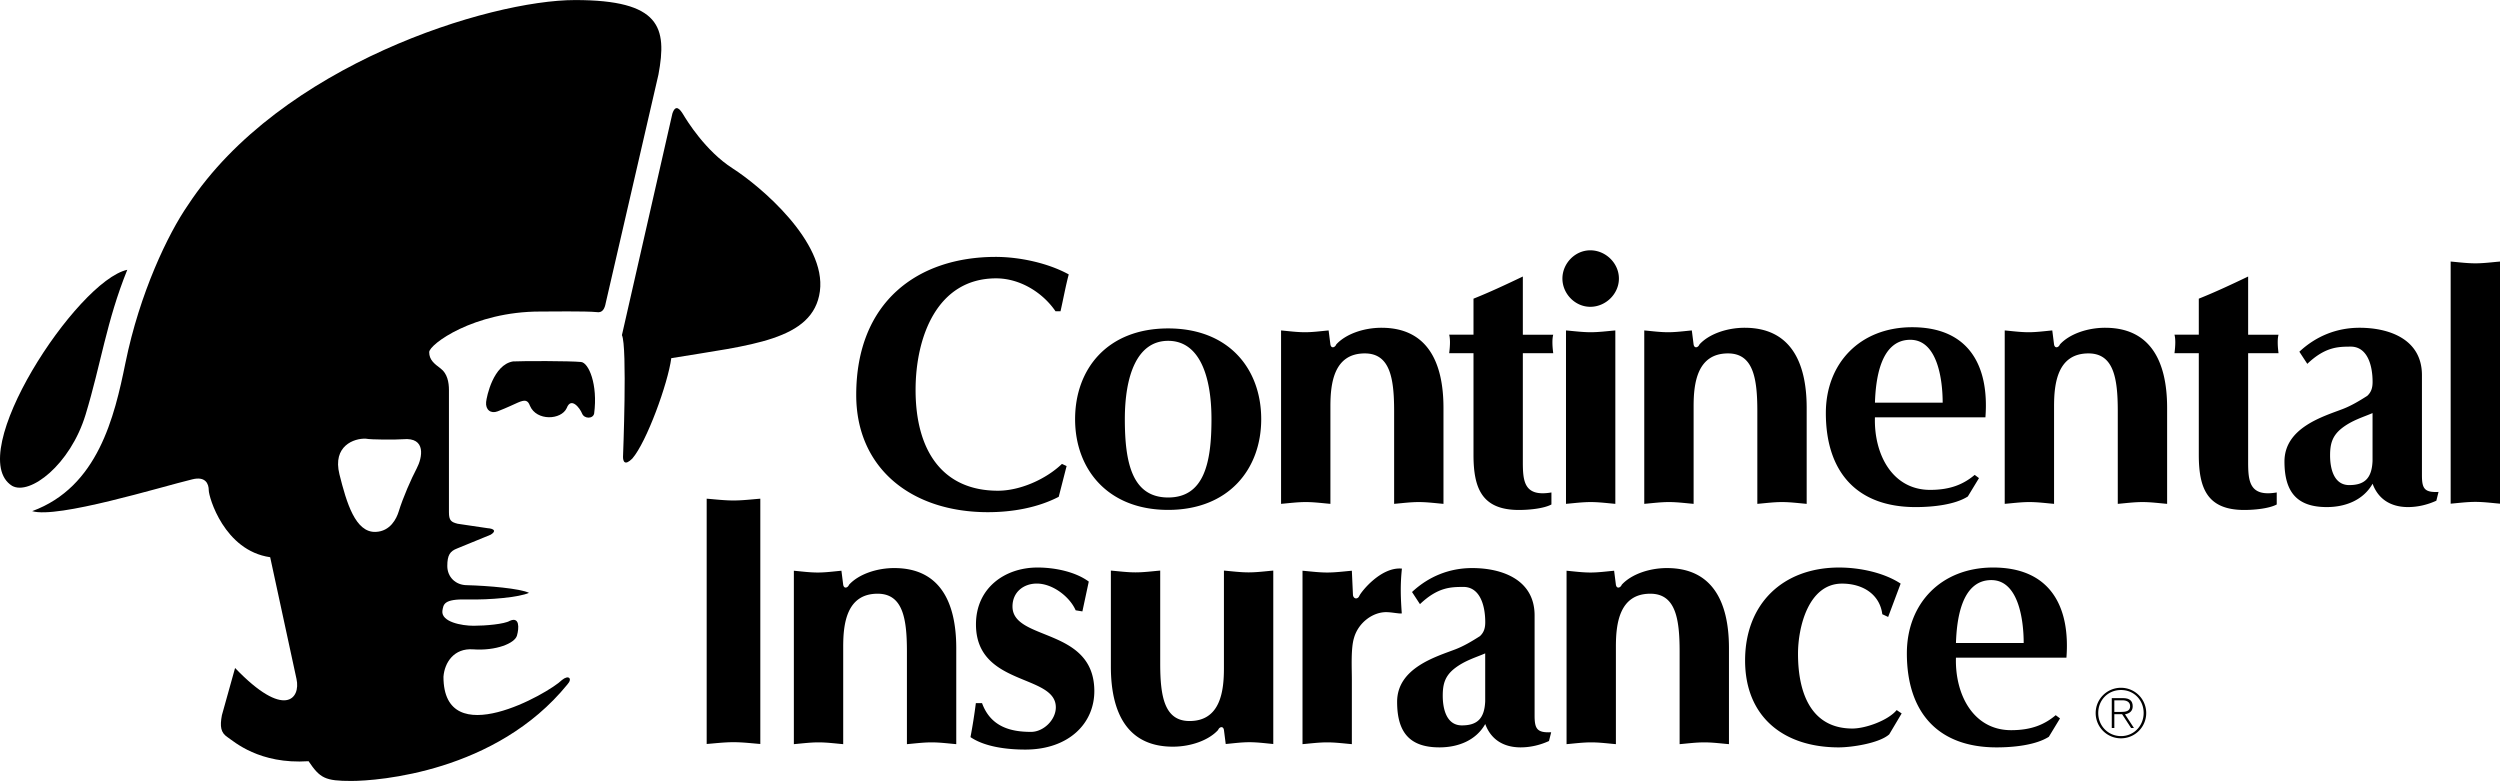<svg xmlns="http://www.w3.org/2000/svg" width="2500" height="781" viewBox="0 0 703.336 219.693"><path d="M447.406 70.407c4.326 0 8.049 3.622 8.049 7.947s-3.723 7.947-8.049 7.947c-4.325 0-7.846-3.722-7.846-7.947s3.521-7.947 7.846-7.947zM681.374 133.656v-28.133c0-10.06-9.12-13.326-17.57-13.326-6.338 0-12.186 2.313-16.914 6.74l2.233 3.413c5.15-4.912 8.889-4.808 12.206-4.849 4.628 0 6.162 5.104 6.162 9.933 0 1.509-.302 2.817-1.509 3.923-2.213 1.408-4.467 2.767-6.881 3.695-5.409 2.083-16.403 5.218-16.403 14.774 0 8.752 3.668 12.816 11.917 12.816 5.231 0 10.261-1.945 12.876-6.572 1.61 4.426 5.231 6.572 9.96 6.572 2.816 0 5.56-.685 7.974-1.791l.617-2.468c-4.024.203-4.668-1.004-4.668-4.727zm-13.896-3.998c-.201 5.029-2.383 6.799-6.565 6.799-4.326 0-5.379-4.634-5.379-8.355 0-3.22.604-5.466 3.219-7.578 2.918-2.314 6.211-3.22 8.726-4.326v13.46h-.001zM581.359 184.999c1.107-14.385-4.563-25.351-20.622-25.351-14.587 0-24.271 10.061-24.271 24.144 0 16.397 8.551 26.457 25.25 26.457 4.929 0 11.069-.671 14.694-2.983l3.139-5.171-1.207-.905c-3.119 2.615-6.791 4.218-12.541 4.218-10.664 0-15.828-10.047-15.526-20.408h31.084v-.001zm-21.134-21.813c7.782 0 9.108 11.589 9.108 17.691h-19.054c.201-6.103 1.374-17.691 9.946-17.691zM277.939 144.079c6.74 0 13.883-1.207 19.918-4.325l2.214-8.652-1.308-.604c-4.527 4.326-11.771 7.545-18.008 7.545-15.492 0-23.17-11.146-23.17-28.348 0-14.788 5.968-31.4 22.667-31.4 6.539 0 12.978 3.823 16.699 9.255h1.408c.805-3.521 1.408-6.941 2.314-10.362-5.835-3.219-13.883-4.929-20.522-4.929-21.93 0-39.266 12.588-39.266 38.844.002 20.623 15.527 32.976 37.054 32.976zM428.427 94.148v-16.37c-4.829 2.313-9.355 4.426-13.882 6.236v10.134h-6.842c.302 1.08.302 2.89 0 5.204h6.842v28.579c0 9.356 2.313 15.526 12.775 15.526 3.118 0 7.087-.438 9.15-1.543v-3.383c-7.771 1.325-8.044-3.226-8.044-8.735V99.353h8.551c-.302-2.314-.302-4.125 0-5.204h-8.55v-.001zM454.448 141.737V92.948c-2.313.201-4.627.502-6.94.502-2.314 0-4.628-.302-6.941-.502v48.789c2.313-.201 4.627-.503 6.941-.503 2.313 0 4.627.302 6.94.503zM696.395 74.069c-2.313 0-4.627-.302-6.94-.503v68.123c2.313-.201 4.627-.503 6.94-.503 2.314 0 4.628.302 6.941.503V73.566c-2.314.201-4.627.503-6.941.503zM198.813 140.283v69.01c2.515-.201 5.029-.503 7.544-.503 2.516 0 5.03.302 7.545.503v-69.01c-2.515.201-5.029.503-7.545.503-2.514 0-5.029-.302-7.544-.503zM284.849 170.615c0-4.124 3.206-6.452 6.827-6.452 4.527 0 9.314 3.762 10.945 7.524l1.892.309 1.797-8.389c-3.672-2.714-9.402-3.957-14.433-3.957-9.154 0-17.303 5.734-17.303 15.994 0 17.505 22.467 13.883 22.467 23.34 0 3.521-3.454 6.907-6.975 6.907-5.433 0-11.293-1.248-13.782-8.088h-1.744a156.428 156.428 0 0 1-1.509 9.557c4.125 2.817 10.496 3.508 15.426 3.508 12.172 0 19.546-7.358 19.415-16.713-.248-17.745-23.023-13.782-23.023-23.54zM394.368 172.557c-.302-4.325-.463-7.873.04-12.602-5.926-.56-11.509 6.578-11.972 7.658s-1.697.926-1.804-.295l-.309-6.766c-2.313.201-4.627.502-6.94.502-2.314 0-4.628-.301-6.941-.502v48.789c2.313-.2 4.627-.502 6.941-.502 2.313 0 4.627.302 6.94.502v-18.208c0-3.219-.302-8.752.604-11.669 1.208-4.326 5.366-7.378 9.256-7.257 1.51.034 3.538.484 4.185.35zM468.98 159.801c-5.086 0-10.112 1.81-12.727 4.694-.345.894-1.507 1.267-1.661-.122l-.487-3.82c-2.213.2-4.426.502-6.639.502-2.313 0-4.527-.302-6.74-.502v48.789c2.313-.201 4.627-.503 6.941-.503 2.313 0 4.627.302 6.94.503v-27.457c0-6.338.927-14.868 9.679-14.868 7.041 0 8.248 6.841 8.248 16.196v26.129c2.314-.201 4.628-.503 6.941-.503 2.314 0 4.628.302 6.941.503v-27.006c.002-13.181-4.76-22.535-17.436-22.535zM521.134 204.944c-10.966 0-15.291-8.979-15.291-21.052 0-7.444 2.917-19.717 12.373-19.717 5.936 0 10.638 3.078 11.341 8.61l1.644.771 3.514-9.382c-4.728-3.119-11.568-4.527-17.303-4.527-15.794 0-26.457 10.16-26.457 26.155 0 15.794 10.764 24.445 26.356 24.445 3.622 0 11.381-1.153 14.198-3.668l3.494-5.882-1.401-.945c-2.415 2.919-8.747 5.192-12.468 5.192zM344.334 160.511v27.457c0 6.338-.926 14.867-9.678 14.867-7.042 0-8.249-6.841-8.249-16.195v-26.129c-2.313.201-4.628.503-6.941.503s-4.628-.302-6.94-.503v27.007c0 13.179 4.762 22.534 17.437 22.534 5.087 0 10.113-1.811 12.728-4.694.345-.894 1.507-1.267 1.661.122l.486 3.821c2.214-.201 4.427-.504 6.64-.504 2.313 0 4.526.303 6.739.504v-48.79c-2.313.201-4.627.503-6.94.503s-4.63-.302-6.943-.503zM251.594 159.801c-5.087 0-10.113 1.81-12.728 4.694-.345.894-1.507 1.267-1.661-.122l-.486-3.82c-2.213.2-4.426.502-6.64.502-2.313 0-4.526-.302-6.74-.502v48.789c2.314-.201 4.628-.503 6.941-.503s4.628.302 6.941.503v-27.457c0-6.338.926-14.868 9.678-14.868 7.042 0 8.249 6.841 8.249 16.196v26.129c2.313-.201 4.627-.503 6.941-.503 2.313 0 4.627.302 6.94.503v-27.006c.001-13.181-4.76-22.535-17.435-22.535zM374.29 141.738V114.28c0-6.337.926-14.867 9.678-14.867 7.042 0 8.249 6.841 8.249 16.196v26.129c2.313-.201 4.628-.504 6.941-.504s4.627.303 6.941.504v-27.007c0-13.18-4.762-22.534-17.438-22.534-5.087 0-10.113 1.81-12.728 4.694-.345.894-1.507 1.266-1.661-.122l-.486-3.821c-2.213.201-4.426.503-6.64.503-2.313 0-4.526-.302-6.739-.503v48.79c2.313-.201 4.627-.504 6.941-.504 2.315 0 4.629.303 6.942.504zM476.472 141.738V114.28c0-6.337.926-14.867 9.678-14.867 7.042 0 8.249 6.841 8.249 16.196v26.129c2.313-.201 4.628-.504 6.941-.504s4.627.303 6.941.504v-27.007c0-13.18-4.763-22.534-17.438-22.534-5.087 0-10.113 1.81-12.728 4.694-.345.894-1.507 1.266-1.661-.122l-.486-3.821c-2.213.201-4.426.503-6.64.503-2.313 0-4.526-.302-6.74-.503v48.79c2.314-.201 4.628-.504 6.941-.504s4.629.303 6.943.504zM592.25 92.197c-5.087 0-10.113 1.81-12.728 4.694-.345.894-1.507 1.266-1.661-.122l-.486-3.821c-2.213.201-4.426.503-6.64.503-2.313 0-4.526-.302-6.739-.503v48.79c2.313-.201 4.627-.504 6.94-.504 2.314 0 4.628.303 6.941.504V114.28c0-6.337.926-14.867 9.678-14.867 7.042 0 8.249 6.841 8.249 16.196v26.129c2.313-.201 4.628-.504 6.941-.504s4.627.303 6.941.504v-27.007c.002-13.18-4.76-22.534-17.436-22.534zM558.566 117.396c1.106-14.386-4.563-25.351-20.622-25.351-14.587 0-24.271 10.06-24.271 24.144 0 16.396 8.551 26.456 25.25 26.456 4.929 0 11.069-.67 14.694-2.983l3.139-5.171-1.207-.905c-3.119 2.615-6.791 4.218-12.542 4.218-10.663 0-15.827-10.046-15.525-20.407h31.084v-.001zm-21.134-21.815c7.782 0 9.108 11.589 9.108 17.692h-19.054c.201-6.103 1.374-17.692 9.946-17.692zM632.479 94.148v-16.37c-4.829 2.313-9.355 4.426-13.882 6.236v10.134h-6.841c.302 1.08.302 2.89 0 5.204h6.841v28.579c0 9.356 2.313 15.526 12.775 15.526 3.118 0 7.087-.438 9.151-1.543v-3.383c-7.772 1.325-8.045-3.226-8.045-8.735V99.353h8.551c-.302-2.314-.302-4.125 0-5.204h-8.55v-.001zM431.735 201.261v-28.134c0-10.06-9.121-13.326-17.571-13.326-6.338 0-12.186 2.314-16.913 6.74l2.233 3.413c5.15-4.912 8.889-4.808 12.205-4.849 4.628 0 6.163 5.104 6.163 9.933 0 1.509-.302 2.817-1.509 3.924-2.213 1.408-4.468 2.766-6.881 3.695-5.41 2.083-16.404 5.218-16.404 14.774 0 8.752 3.668 12.815 11.917 12.815 5.231 0 10.262-1.944 12.877-6.572 1.609 4.427 5.231 6.572 9.959 6.572 2.816 0 5.56-.684 7.974-1.79l.617-2.469c-4.023.203-4.667-1.005-4.667-4.726zm-13.897-3.999c-.201 5.03-2.383 6.8-6.565 6.8-4.325 0-5.378-4.634-5.378-8.356 0-3.219.604-5.466 3.219-7.578 2.917-2.313 6.21-3.219 8.725-4.325v13.459h-.001zM328.643 92.382c-17.125 0-26.182 11.429-26.182 25.528 0 14.098 9.211 25.527 26.182 25.527s26.182-11.43 26.182-25.527c-.001-14.098-9.057-25.528-26.182-25.528zm0 47.564c-10.183 0-12.188-9.866-12.188-22.036 0-12.17 3.394-22.037 12.188-22.037s12.188 9.867 12.188 22.037c-.001 12.17-2.006 22.036-12.188 22.036zM596.695 193.483a7.098 7.098 0 0 0-7.11 7.109 7.1 7.1 0 0 0 7.11 7.11 7.1 7.1 0 0 0 7.109-7.11 7.097 7.097 0 0 0-7.109-7.109zm.019 13.592c-3.631 0-6.406-2.89-6.406-6.482 0-3.669 2.737-6.482 6.406-6.482 3.649 0 6.368 2.833 6.368 6.464 0 3.592-2.737 6.5-6.368 6.5z"/><path d="M597.838 200.936c1.197-.19 2.167-.856 2.167-2.225 0-1.521-.836-2.319-2.737-2.319h-3.155v8.402h.722v-3.878h2.187l2.528 3.878h.799l-2.511-3.858zm-1.218-.657h-1.786v-3.27h2.318c1.008 0 2.129.379 2.129 1.672 0 1.465-1.386 1.598-2.661 1.598zM174.968 94.271l14.194-62.329c.925-2.777 2.159-1.234 3.085.308.926 1.543 6.171 10.183 13.886 15.12 7.714 4.937 26.382 20.673 24.53 34.559s-19.594 15.119-41.81 18.822c-.927 7.097-6.943 23.605-10.954 28.233-2.16 2.16-2.623.771-2.623-.463 0 0 1.235-31.165-.308-34.25zM35.809 75.888c-14.194 3.086-46.284 52.146-32.399 60.786 4.938 2.777 16.354-5.863 20.674-20.057 4.318-14.193 5.861-26.227 11.725-40.729z"/><path d="M161.79 0C137.723 0 78.788 18.205 52.869 57.701c-5.555 8.022-13.577 24.685-17.588 44.432-3.086 15.12-7.715 34.867-26.228 41.655 7.097 2.16 36.102-6.788 45.05-8.948 3.702-.926 4.628 1.234 4.628 3.086s4.319 16.971 17.279 18.822l7.405 34.25c1.234 5.554-3.395 11.416-17.279-3.086l-3.703 13.268c-.616 3.24-.308 4.938 1.543 6.172 1.852 1.234 8.948 7.714 22.834 6.788 3.239 4.782 4.628 5.554 12.033 5.554s40.73-2.468 60.786-27.152c1.543-1.697.309-2.777-1.543-1.234-3.702 3.702-33.324 20.673-33.324-.926.309-4.012 2.956-8.098 8.331-7.714 6.48.462 11.726-1.697 12.343-3.857s.771-5.399-2.006-4.165c-1.543.925-6.788 1.388-10.183 1.388-3.394 0-9.103-1.079-8.794-4.165.309-1.852.309-3.395 6.943-3.24 6.634.154 14.656-.617 17.434-1.852-2.469-1.234-11.571-2.005-17.434-2.159-3.24 0-5.555-2.314-5.555-5.4 0-3.085.771-4.165 2.777-4.937l9.411-3.857c1.543-.926 1.234-1.696-.926-1.852l-8.331-1.233c-1.852-.463-2.469-.926-2.469-3.24v-34.404c0-2.16-.463-4.628-2.314-6.017-1.851-1.389-3.239-2.469-3.239-4.628 0-2.16 12.496-11.417 31.164-11.417 2.314 0 12.96-.154 15.891.154 1.697.309 2.314-.926 2.623-2.623l14.811-64.18C187.709 7.714 185.857 0 161.79 0zm-44.54 131.733c-1.543 2.932-3.857 8.177-5.091 12.188-.59 1.917-2.314 5.554-6.48 5.708-5.704.212-8.177-8.177-10.183-16.199-2.005-8.022 4.166-10.183 7.406-10.028 1.543.309 8.485.309 10.49.154 6.635-.617 5.401 5.247 3.858 8.177z"/><path d="M144.32 101.669c2.932-.154 16.045-.154 19.131.154 2.16.154 4.782 6.325 3.702 14.502-.309 1.543-2.776 1.543-3.394 0-.617-1.542-3.086-4.782-4.32-1.542-1.542 3.394-8.485 3.702-10.337-.617-.617-1.697-1.465-1.752-3.394-.926-1.08.463-2.932 1.389-5.709 2.469-1.929.75-3.456-.452-3.239-2.623.155-1.543 2.007-10.491 7.56-11.417z"/></svg>